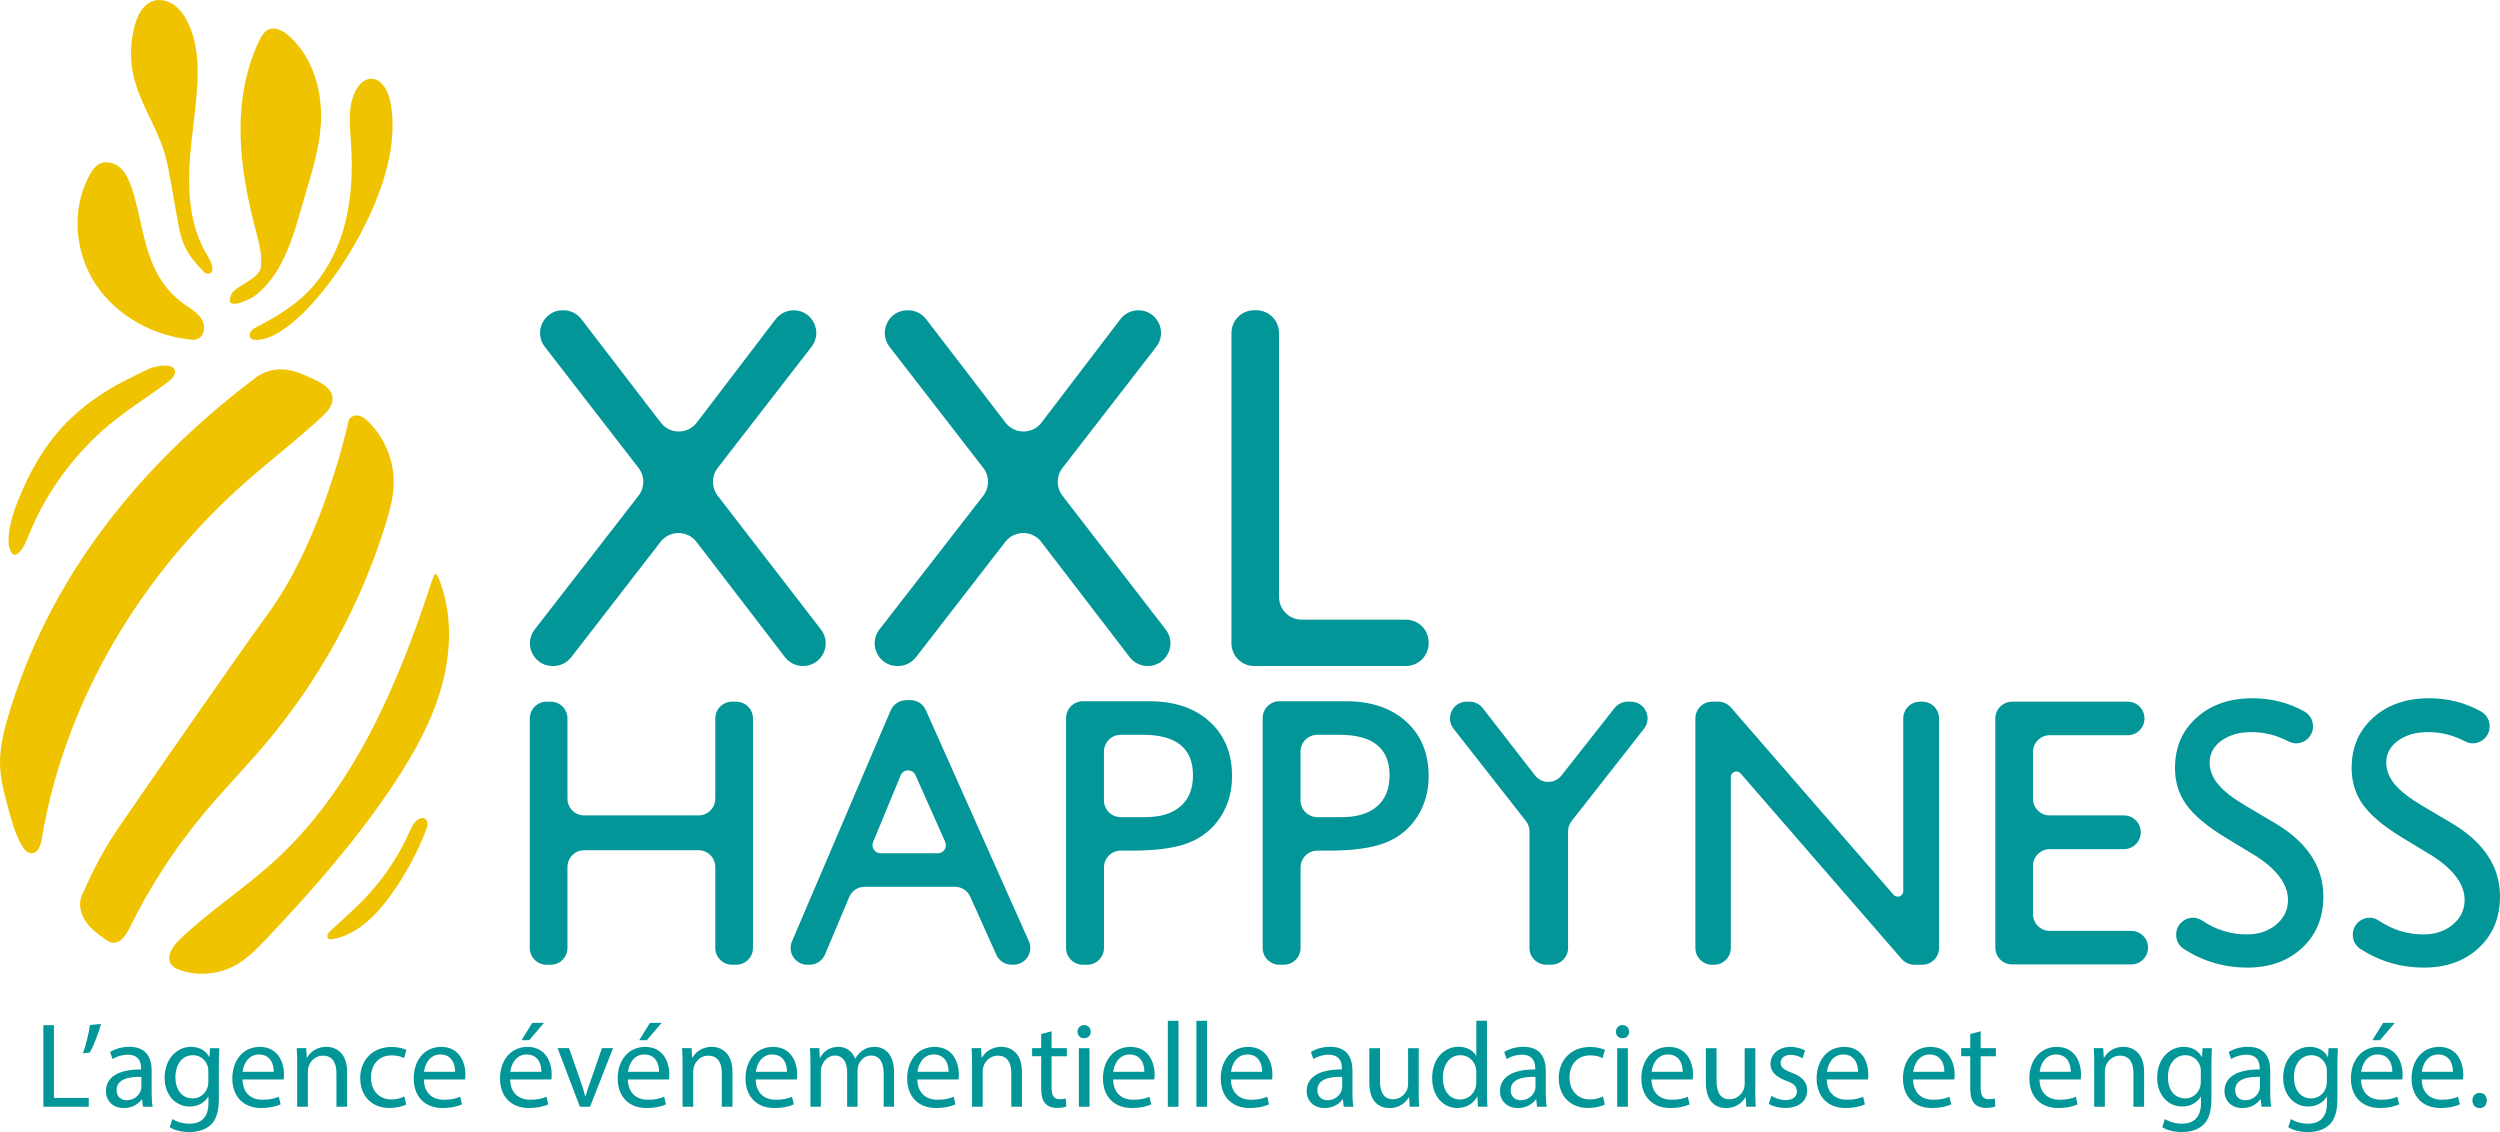 <svg xmlns="http://www.w3.org/2000/svg" id="Calque_1" viewBox="0 0 557.53 252.46"><defs><style>.cls-1{fill:#029698;}.cls-1,.cls-2{stroke-width:0px;}.cls-2{fill:#f0c300;}</style></defs><g id="XXL_HAPPYNESS"><path class="cls-1" d="M176.98 69.19h0c4.2.0 6.57 4.83 4 8.15l-20.93 27.02c-1.41 1.82-1.41 4.36.0 6.19l23.03 29.83c2.57 3.32.2 8.15-4 8.15h-.02c-1.57.0-3.06-.73-4.01-1.98l-19.72-25.7c-2.02-2.63-5.98-2.64-8.01-.02l-19.93 25.74c-.96 1.24-2.43 1.96-4 1.96h-.15c-4.21.0-6.57-4.84-3.99-8.16l23.15-29.82c1.41-1.82 1.42-4.37.0-6.2l-20.9-27.01c-2.57-3.32-.2-8.15 4-8.15h.14c1.57.0 3.05.73 4.01 1.98l17.71 23.08c2.03 2.64 6.01 2.64 8.03-.01l17.58-23.05c.96-1.25 2.44-1.99 4.02-1.99"/><path class="cls-1" d="M253.87 69.19h0c4.2.0 6.57 4.83 4 8.15l-20.93 27.02c-1.41 1.82-1.41 4.36.0 6.19l23.02 29.83c2.57 3.32.2 8.15-4 8.15h-.02c-1.57.0-3.06-.73-4.01-1.98l-19.72-25.7c-2.02-2.63-5.98-2.64-8.01-.02l-19.93 25.74c-.96 1.24-2.43 1.96-4 1.96h-.15c-4.21.0-6.57-4.84-3.99-8.16l23.15-29.82c1.41-1.82 1.42-4.37.0-6.2l-20.9-27.01c-2.57-3.32-.2-8.15 4-8.15h.14c1.57.0 3.05.73 4.01 1.98l17.71 23.08c2.03 2.64 6.01 2.64 8.03-.01l17.58-23.05c.96-1.25 2.44-1.99 4.02-1.99"/><path class="cls-1" d="M279.69 69.19h.49c2.79.0 5.06 2.26 5.06 5.06v58.88c0 2.79 2.26 5.06 5.06 5.06h23.24c2.79.0 5.06 2.26 5.06 5.06v.22c0 2.79-2.26 5.06-5.06 5.06h-33.85c-2.79.0-5.06-2.26-5.06-5.06V74.25c0-2.79 2.26-5.06 5.06-5.06"/><path class="cls-1" d="M163.26 156.48h.92c2.06.0 3.74 1.67 3.74 3.74v51.19c0 2.06-1.67 3.74-3.74 3.74h-.92c-2.06.0-3.74-1.67-3.74-3.74v-18.06c0-2.06-1.67-3.74-3.74-3.74h-25.49c-2.06.0-3.74 1.67-3.74 3.74v18.06c0 2.06-1.67 3.74-3.74 3.74h-.92c-2.06.0-3.74-1.67-3.74-3.74v-51.19c0-2.06 1.67-3.74 3.74-3.74h.92c2.06.0 3.74 1.67 3.74 3.74v17.89c0 2.07 1.67 3.74 3.74 3.74h25.49c2.06.0 3.74-1.67 3.74-3.74v-17.89c0-2.06 1.67-3.74 3.74-3.74"/><path class="cls-1" d="M202.05 156.14h1.01c1.48.0 2.81.87 3.41 2.22l22.97 51.52c1.1 2.47-.71 5.26-3.41 5.26h-.42c-1.47.0-2.81-.86-3.41-2.2l-5.83-12.98c-.6-1.34-1.94-2.2-3.41-2.2h-20.13c-1.5.0-2.86.9-3.44 2.28l-5.4 12.82c-.58 1.39-1.94 2.29-3.44 2.29h-.49c-2.68.0-4.49-2.74-3.44-5.2l22.01-51.52c.59-1.38 1.94-2.27 3.44-2.27m8.72 31.58-6.62-14.86c-.65-1.45-2.71-1.42-3.32.05l-6.14 14.86c-.49 1.19.38 2.5 1.67 2.5h12.76c1.31.0 2.18-1.35 1.65-2.54"/><path class="cls-1" d="M237.75 211.4v-51.27c0-2.06 1.67-3.74 3.74-3.74h14.87c5.6.0 10.06 1.51 13.4 4.54 3.33 3.02 5 7.08 5 12.18.0 3.42-.85 6.44-2.56 9.07s-4.05 4.54-7.01 5.73c-2.97 1.19-7.22 1.79-12.77 1.79h-2.48c-2.06.0-3.74 1.67-3.74 3.74v17.97c0 2.06-1.67 3.74-3.74 3.74h-.97c-2.06.0-3.74-1.67-3.74-3.74m17.14-47.54h-4.96c-2.06.0-3.74 1.67-3.74 3.74v10.88c0 2.06 1.67 3.74 3.74 3.74h5.46c3.41.0 6.05-.8 7.89-2.42 1.85-1.61 2.77-3.91 2.77-6.91.0-6.02-3.72-9.03-11.17-9.03"/><path class="cls-1" d="M281.59 211.4v-51.27c0-2.06 1.67-3.74 3.74-3.74h14.87c5.6.0 10.06 1.51 13.4 4.54 3.33 3.02 5 7.08 5 12.18.0 3.42-.85 6.44-2.56 9.07s-4.05 4.54-7.01 5.73c-2.97 1.19-7.22 1.79-12.77 1.79h-2.48c-2.06.0-3.74 1.67-3.74 3.74v17.97c0 2.06-1.67 3.74-3.74 3.74h-.97c-2.06.0-3.74-1.67-3.74-3.74M298.73 163.87h-4.96c-2.06.0-3.74 1.67-3.74 3.74v10.88c0 2.06 1.67 3.74 3.74 3.74h5.46c3.41.0 6.05-.8 7.89-2.42 1.85-1.61 2.77-3.91 2.77-6.91.0-6.02-3.72-9.03-11.17-9.03"/><path class="cls-1" d="M362.99 156.48h.7c3.12.0 4.86 3.59 2.94 6.04l-16.13 20.57c-.52.66-.8 1.47-.8 2.31v26c0 2.06-1.67 3.74-3.74 3.74h-1.13c-2.06.0-3.74-1.67-3.74-3.74v-26c0-.84-.28-1.65-.8-2.31l-16.13-20.57c-1.92-2.45-.18-6.04 2.94-6.04h.63c1.15.0 2.24.53 2.95 1.45l11.65 15c1.49 1.92 4.39 1.93 5.89.02l11.83-15.04c.71-.9 1.79-1.43 2.94-1.43"/><path class="cls-1" d="M428.19 156.48h.5c2.06.0 3.74 1.67 3.74 3.74v51.19c0 2.06-1.67 3.74-3.74 3.74h-1.78c-1.08.0-2.11-.47-2.82-1.29l-35.92-41.38c-.75-.87-2.18-.33-2.18.82v38.11c0 2.06-1.67 3.74-3.74 3.74h-.42c-2.06.0-3.74-1.67-3.74-3.74v-51.19c0-2.06 1.67-3.74 3.74-3.74h1.36c1.08.0 2.11.47 2.82 1.29l36.26 41.76c.75.87 2.18.34 2.18-.81v-38.5c0-2.06 1.67-3.74 3.74-3.74"/><path class="cls-1" d="M448.73 156.48h25.78c2.06.0 3.74 1.67 3.74 3.74s-1.67 3.74-3.74 3.74h-17.39c-2.06.0-3.74 1.67-3.74 3.74v10.41c0 2.07 1.67 3.74 3.74 3.74h16.55c2.06.0 3.74 1.67 3.74 3.74v.04c0 2.06-1.67 3.74-3.74 3.74h-16.55c-2.06.0-3.74 1.67-3.74 3.74v10.75c0 2.06 1.67 3.74 3.74 3.74h18.18c2.06.0 3.74 1.67 3.74 3.74s-1.67 3.74-3.74 3.74h-26.58c-2.06.0-3.74-1.67-3.74-3.74v-51.11c0-2.06 1.67-3.74 3.74-3.74"/><path class="cls-1" d="M502.52 190.56l-6.38-3.88c-4-2.44-6.85-4.85-8.55-7.21s-2.54-5.09-2.54-8.17c0-4.62 1.6-8.37 4.81-11.25 3.2-2.88 7.37-4.33 12.49-4.33 4.12.0 7.96.97 11.51 2.92 1.21.66 1.97 1.92 1.97 3.29v.07c0 2.8-2.98 4.65-5.45 3.35-2.62-1.38-5.35-2.08-8.2-2.08s-5 .64-6.76 1.9c-1.76 1.27-2.64 2.89-2.64 4.87.0 1.76.65 3.4 1.95 4.94s3.39 3.14 6.27 4.83l6.41 3.79c7.16 4.27 10.73 9.71 10.73 16.32.0 4.7-1.57 8.52-4.72 11.46s-7.24 4.41-12.28 4.41-9.83-1.39-14.14-4.17c-1.06-.68-1.69-1.87-1.69-3.13v-.07c0-2.98 3.33-4.78 5.8-3.12 3.06 2.06 6.38 3.09 9.95 3.09 2.63.0 4.82-.73 6.57-2.2 1.75-1.46 2.62-3.3 2.62-5.5.0-3.57-2.58-6.96-7.73-10.16"/><path class="cls-1" d="M541.91 190.56l-6.38-3.88c-4-2.44-6.85-4.85-8.55-7.21-1.69-2.37-2.54-5.09-2.54-8.17.0-4.62 1.6-8.37 4.81-11.25 3.2-2.88 7.37-4.33 12.49-4.33 4.12.0 7.96.97 11.51 2.92 1.21.66 1.97 1.92 1.97 3.29v.07c0 2.8-2.98 4.65-5.45 3.35-2.62-1.38-5.35-2.08-8.2-2.08s-5 .64-6.76 1.9c-1.76 1.27-2.64 2.89-2.64 4.87.0 1.76.65 3.4 1.95 4.94 1.3 1.54 3.39 3.14 6.27 4.83l6.41 3.79c7.16 4.27 10.73 9.71 10.73 16.32.0 4.7-1.57 8.52-4.72 11.46s-7.24 4.41-12.28 4.41-9.83-1.39-14.14-4.17c-1.06-.68-1.69-1.87-1.69-3.13v-.07c0-2.98 3.33-4.78 5.8-3.12 3.06 2.06 6.38 3.09 9.95 3.09 2.63.0 4.82-.73 6.57-2.2 1.75-1.46 2.62-3.3 2.62-5.5.0-3.57-2.58-6.96-7.73-10.16"/></g><g id="Ananas"><path class="cls-2" d="M21.9 88.41c-8.76 5.88-13.87 13.35-17.84 23.13-.99 2.44-1.8 4.97-2.08 7.58-.14 1.35-.12 2.77.5 3.98.13.25.3.5.56.59.38.13.78-.11 1.08-.38 1.14-1.03 1.7-2.53 2.28-3.95 4.06-10.03 10.76-18.98 19.25-25.69 3.85-3.05 8.05-5.63 11.96-8.62.86-.65 1.8-1.71 1.29-2.67-.26-.49-.84-.73-1.39-.81-1.44-.2-3.54.28-4.84.93-3.82 1.9-6.83 3.23-10.76 5.9"/><path class="cls-2" d="M57.47 83.89c-26.11 19.59-46.38 44.56-55.65 75.87C.81 163.18-.05 166.7.0 170.27c.06 3.46.97 6.83 1.88 10.17.76 2.78 1.53 5.6 2.97 8.1.5.87 1.25 1.78 2.25 1.74 1.39-.05 1.97-1.78 2.2-3.16 5.13-30.81 22.21-59.11 45.64-79.76 5.55-4.89 11.44-9.38 16.85-14.42 1.21-1.13 2.49-2.52 2.38-4.17-.12-1.74-1.73-2.98-3.3-3.75-4.12-2.01-8.47-4.19-13.4-1.12"/><path class="cls-2" d="M18.54 199.1c-1.1 1.78-.77 4.16.3 5.96 1.07 1.79 2.78 3.11 4.49 4.32.52.36 1.06.73 1.68.83 1.82.29 3.11-1.67 3.92-3.33 4.43-9.02 9.93-17.52 16.35-25.25 4.49-5.41 9.43-10.43 13.96-15.8 12.12-14.36 21.31-31.19 26.82-49.15.86-2.8 1.64-5.67 1.73-8.6.17-5.15-1.9-10.32-5.56-13.95-.7-.69-1.51-1.35-2.48-1.47-.97-.11-2.09.57-2.09 1.55.0.0-5.51 25.55-17.63 42.3-8.91 12.32-25.22 35.91-33.22 47.53-3.11 4.51-5.76 9.31-7.94 14.33l-.32.74z"/><path class="cls-2" d="M96.09 130.21c-7.48 22.87-17.33 45.93-35.17 62.07C54.2 198.36 46.51 203.3 40 209.6c-1.49 1.44-3 3.66-1.87 5.39.5.76 1.39 1.16 2.26 1.44 3.9 1.27 8.32.87 11.93-1.07 2.81-1.51 5.06-3.85 7.25-6.16 10.24-10.83 20.13-22.07 28.35-34.51 4.49-6.79 8.5-14 10.64-21.85s2.3-16.42-.76-23.96c-.89-1.83-1.02-.3-1.71 1.33"/><path class="cls-2" d="M94.39 182.42c-1.49-.06-2.4 1.58-3 2.94-2.52 5.69-6.06 10.93-10.4 15.39-2.34 2.4-4.9 4.57-7.33 6.88-.47.44-.94 1.21-.48 1.65.26.25.67.22 1.02.15 5.41-.96 9.62-5.22 12.85-9.67 3.26-4.49 5.94-9.42 7.94-14.6.24-.63.48-1.32.27-1.96-.21-.64-1.09-1.07-1.58-.62"/><path class="cls-2" d="M73.07 123.07c-3.01 14.15-10.58 26.83-18.03 39.23"/><path class="cls-2" d="M77.54 122.31c-3.4 11.98-8.48 23.48-15.05 34.06"/><path class="cls-2" d="M80.11 121.93c-1.88 5.35-4.15 10.57-6.76 15.6 3.89-7.93 7.1-16.19 9.58-24.66-2.42 6.79-4.42 13.72-6 20.75 1.73-1.89 2.69-4.35 3.53-6.77 1.93-5.51 3.47-11.15 4.61-16.87-1.42 4.15-2.64 8.36-3.67 12.63 3.5-4.55 5.39-10.31 5.28-16.05"/><path class="cls-2" d="M80.42 95.53c-.19-.32-.39-.63-.58-.95-.33.84-.63 1.69-.9 2.56.17-.11.25-.34.2-.54-1.89 4.7-3.5 9.53-4.79 14.43"/><path class="cls-2" d="M77.8 99.81c-2.21 5.32-3.66 10.95-4.3 16.67"/><path class="cls-2" d="M76.94 103.96c-1.7 6.49-3.42 13.12-2.97 19.82 2.47-7.19 4.13-14.66 4.93-22.22-1.15 8.01-1.72 16.11-1.7 24.2.51-8.29 1.03-16.58 1.54-24.87.17 7.52.33 15.04.5 22.57.77-2.64.82-5.42.86-8.16.08-5.01.17-10.02.25-15.03-.03 6.04.32 12.08 1.06 18.08-.67-6.85-1.17-13.71-1.5-20.58 1.74 4.86 2.79 9.97 3.11 15.13-.62-4.92-1.23-9.85-1.85-14.77 1.2 4.29 2.4 8.59 3.6 12.88-1.15-4.71-2.42-9.39-3.81-14.04 2.25 3.69 3.88 7.75 4.79 11.98-.59-4.2-2.28-8.16-3.95-12.06 1.69 2.48 3.16 5.11 4.4 7.84l-4.5-8.53c1.59 2.02 2.79 4.35 3.51 6.82-1.29-2.39-2.55-4.8-3.76-7.23 1.62 10.96-1.94 21.97-5.78 32.37.57-4.2 1.14-8.41 1.71-12.61-2.16 6.57-4.58 13.06-7.26 19.43 3.33-7.91 5.65-16.25 6.88-24.75-1.86 8.2-4.02 16.33-6.45 24.37 1.47-7.29 2.91-14.59 4.3-21.89.42-2.2.84-4.44.57-6.66-2.26 8.42-4.52 16.83-6.78 25.25 2.24-7.49 4.48-14.99 6.72-22.49 1.11-3.69 2.21-7.4 2.83-11.21-6.99 20.19-14.06 40.57-25.29 58.74"/><path class="cls-2" d="M69.57 130.14l-15.08 30.54c5.88-7.91 11.24-16.21 16.04-24.82-.57 3.44-2.02 6.67-3.46 9.84-1.98 4.39-3.97 8.78-5.95 13.17 5.32-7.57 10.05-15.55 14.15-23.85-2.76 5.79-5.53 11.59-8.29 17.38 4.15-6.34 8.35-12.78 10.69-19.99-5.05 10.45-11.08 20.43-17.99 29.76"/><path class="cls-2" d="M21.27 203.54c-.1-.2-.31-.35-.53-.38.12.92.55 1.8 1.22 2.44-.64-1.74-1.43-3.42-2.36-5.02.31 2.67 2.05 5.13 4.46 6.31.13-1.88-1.31-3.51-2.87-4.56-.23-.15-.55-.3-.75-.1-.1.1-.12.26-.12.41.0.66.33 1.28.69 1.84 1.1 1.71 2.65 3.14 4.45 4.09-.21-1.55-1.5-2.89-3.04-3.15.16 1.46 1.51 2.7 2.98 2.72"/><path class="cls-2" d="M21.01 202.68c-.46-1.8-.3-3.75.44-5.45-.36 1.01-.72 2.03-1.08 3.04.19-2.51 1.68-4.71 3.14-6.76 5-7.04 10.18-13.96 15.52-20.75"/><path class="cls-2" d="M53.3 155.05c.44-.56.88-1.12 1.31-1.68-7.96 10.67-16.06 21.24-24.29 31.71"/><path class="cls-2" d="M23.78 191.3c1.73-3.34 4.3-6.15 6.84-8.93 3.77-4.12 7.55-8.23 11.32-12.35-2.71 3.46-5.55 6.83-8.51 10.08.74-2.45 2.41-4.49 4.03-6.46 5.38-6.52 10.76-13.05 16.14-19.57"/><path class="cls-2" d="M55.4 154.32c-5.76 8.5-11.51 17-17.27 25.5 5.68-8.79 12.14-17.08 19.27-24.74-5.26 7.62-10.51 15.24-15.77 22.86 4.68-6.46 9.38-12.94 14.86-18.74-4.83 6.77-9.9 13.37-15.18 19.79 5.47-6.64 10.95-13.29 16.42-19.93-4.53 5.96-9.3 11.75-14.29 17.33 4.86-6.07 10.12-11.83 15.72-17.23-3.68 5.72-8.08 10.98-13.05 15.61 3.84-4.96 8.15-9.55 12.85-13.69-4.27 5.11-8.55 10.23-12.82 15.34 4.08-5.02 8.37-9.87 12.83-14.55-3.31 4.03-6.63 8.05-9.94 12.08 3.21-3.35 6.29-6.84 9.2-10.46l-7.46 9.23c2.22-3.01 4.55-5.93 7-8.76l1.36-1.57"/><path class="cls-2" d="M43.21 177.15c.49-.54.99-1.09 1.48-1.63-6.32 5.16-11.09 11.94-15.78 18.62 3.17-5.93 6.78-11.62 10.78-17.02-6.51 6.45-11.41 14.31-16.24 22.1 1.83-4.14 3.92-8.15 6.26-12.02-3.4 4.37-5.79 9.51-6.96 14.93 1.38-1.86 2.35-4.02 2.81-6.29-2.53 2.42-3.81 6.07-3.35 9.54 2.4-2.56 4.15-5.73 5.04-9.13-1.3 3.26-2.24 6.65-2.81 10.12 1.54-2.28 2.8-4.75 3.73-7.35-1.36 2.83-2.3 5.86-2.78 8.96.85-1.53 1.54-3.14 2.06-4.81-1.03 1.9-1.74 3.98-2.1 6.11.56-1.15 1.11-2.3 1.66-3.45l-.85 2.18c1.46-3.09 2.92-6.18 4.38-9.28-1.51 2.69-2.82 5.49-3.93 8.38 4.52-10.55 10.47-20.48 17.64-29.44"/><path class="cls-2" d="M49.53 172.2c-4.11 5.48-8.21 10.96-12.32 16.44 4.24-5.25 8.47-10.5 12.71-15.75-8.05 10.17-15.3 20.97-21.69 32.26"/><path class="cls-2" d="M30.61 193.6c-.77 1.83-1.66 3.62-2.66 5.33.95-1.89 1.9-3.77 2.86-5.66-.6 1.24-1.2 2.49-1.8 3.73"/><path class="cls-2" d="M56.37 75.72c9.44 1.69 28.87-25.07 30.92-43.69.37-3.39.43-6.87-.45-10.17-.56-2.11-2.07-4.47-4.28-4.29-1.38.12-2.45 1.23-3.12 2.42-1.92 3.42-1.46 7.59-1.19 11.49.42 6.08.23 12.25-1.26 18.17-1.49 5.91-4.35 11.58-8.76 15.86-3.14 3.05-6.96 5.32-10.86 7.34-.59.31-1.22.64-1.54 1.23-.32.58-.11 1.48.54 1.63"/><path class="cls-2" d="M43.16 75.79c-8.65-.69-17.04-5.19-21.79-12.34-4.75-7.14-5.52-16.84-1.42-24.36.57-1.05 1.28-2.1 2.37-2.6 1.51-.7 3.38-.12 4.59 1.01 1.21 1.13 1.88 2.7 2.41 4.25 2.24 6.6 2.58 13.9 6.12 19.92 1.4 2.39 3.29 4.51 5.56 6.12 1.09.77 2.28 1.44 3.2 2.39.92.96 1.57 2.31 1.25 3.59s-1 1.9-2.28 2.01"/><path class="cls-2" d="M45.52 60.66c-1.71-1.68-3.12-3.35-4.2-5.48-.98-1.93-1.37-4.09-1.74-6.22-.5-2.81-.99-5.62-1.49-8.42-.39-2.23-.79-4.47-1.46-6.64-1.75-5.69-5.32-10.74-6.74-16.52-.95-3.86-.88-7.96.18-11.79.62-2.25 1.83-4.64 4.08-5.37 1.56-.51 3.33-.06 4.66.88s2.29 2.32 3.01 3.77c2.33 4.67 2.47 10.1 2.09 15.3-.44 6.15-1.54 12.25-1.72 18.41-.17 6.16.64 12.53 3.75 17.88.61 1.05 1.33 2.11 1.42 3.32.03.39-.03.85-.36 1.08s-.96.33-1.49-.18"/><path class="cls-2" d="M51.63 65.6c.85-1.91 6.22-3.29 6.55-6.04.33-2.74-.44-5.48-1.14-8.16-1.83-6.98-3.25-14.11-3.39-21.32s1.03-14.53 4.18-21.04c.47-.97 1.05-1.99 2.05-2.44 1.58-.71 3.38.33 4.65 1.48 5.54 5.03 7.59 12.97 6.97 20.36-.4 4.8-1.79 9.46-3.17 14.08-2.49 8.33-4.53 18.22-11.55 23.49-.75.57-7.12 3.87-5.16-.41"/></g><path class="cls-1" d="M9.67 228.63h2.35v16.22h7.77v1.97H9.67v-18.19z"/><path class="cls-1" d="M22.54 228.33c-.62 2.27-1.78 5.16-2.54 6.4l-1.51.19c.59-1.59 1.3-4.4 1.59-6.34l2.46-.24z"/><path class="cls-1" d="M31.88 246.82l-.19-1.65h-.08c-.73 1.03-2.13 1.94-4 1.94-2.65.0-3.99-1.86-3.99-3.75.0-3.16 2.81-4.89 7.85-4.86v-.27c0-1.08-.3-3.02-2.97-3.02-1.21.0-2.48.38-3.4.97l-.54-1.57c1.08-.7 2.65-1.16 4.29-1.16 4 0 4.97 2.73 4.97 5.34v4.89c0 1.13.05 2.24.22 3.13h-2.16zM31.53 240.15c-2.59-.05-5.53.4-5.53 2.94.0 1.54 1.03 2.27 2.24 2.27 1.7.0 2.78-1.08 3.16-2.19.08-.24.13-.51.13-.76v-2.27z"/><path class="cls-1" d="M48.92 233.75c-.05.94-.11 2-.11 3.59v7.58c0 3-.59 4.83-1.86 5.97-1.27 1.19-3.1 1.57-4.75 1.57s-3.29-.38-4.35-1.08l.59-1.81c.86.54 2.21 1.03 3.83 1.03 2.43.0 4.21-1.27 4.21-4.56v-1.46h-.05c-.73 1.21-2.13 2.19-4.16 2.19-3.24.0-5.56-2.75-5.56-6.37.0-4.43 2.89-6.94 5.88-6.94 2.27.0 3.51 1.19 4.08 2.27h.05l.11-1.97h2.08zm-2.46 5.16c0-.4-.03-.76-.13-1.08-.43-1.38-1.59-2.51-3.32-2.51-2.27.0-3.89 1.92-3.89 4.94.0 2.56 1.3 4.7 3.86 4.7 1.46.0 2.78-.92 3.29-2.43.14-.4.19-.86.19-1.27v-2.35z"/><path class="cls-1" d="M54.08 240.72c.05 3.21 2.11 4.54 4.48 4.54 1.7.0 2.73-.3 3.62-.67l.4 1.7c-.84.38-2.27.81-4.35.81-4.02.0-6.42-2.64-6.42-6.59s2.32-7.04 6.13-7.04c4.26.0 5.4 3.75 5.4 6.15.0.49-.05.86-.08 1.11h-9.18zM61.04 239.02c.03-1.51-.62-3.86-3.29-3.86-2.4.0-3.46 2.21-3.64 3.86h6.94z"/><path class="cls-1" d="M66.28 237.29c0-1.35-.03-2.46-.11-3.54h2.11l.14 2.16h.05c.65-1.24 2.16-2.46 4.32-2.46 1.81.0 4.62 1.08 4.62 5.56v7.8h-2.38v-7.53c0-2.11-.78-3.86-3.02-3.86-1.57.0-2.78 1.11-3.19 2.43-.11.3-.16.7-.16 1.11v7.85h-2.38v-9.53z"/><path class="cls-1" d="M90.58 246.33c-.62.32-2 .76-3.75.76-3.94.0-6.5-2.67-6.5-6.67s2.75-6.94 7.02-6.94c1.4.0 2.65.35 3.29.67l-.54 1.83c-.57-.32-1.46-.62-2.75-.62-3 0-4.62 2.21-4.62 4.94.0 3.02 1.94 4.89 4.53 4.89 1.35.0 2.24-.35 2.92-.65l.41 1.78z"/><path class="cls-1" d="M94.53 240.72c.05 3.21 2.11 4.54 4.48 4.54 1.7.0 2.73-.3 3.62-.67l.4 1.7c-.84.38-2.27.81-4.35.81-4.02.0-6.42-2.64-6.42-6.59s2.32-7.04 6.13-7.04c4.26.0 5.4 3.75 5.4 6.15.0.49-.05.86-.08 1.11h-9.18zM101.49 239.02c.03-1.51-.62-3.86-3.29-3.86-2.4.0-3.46 2.21-3.64 3.86h6.94z"/><path class="cls-1" d="M113.78 240.72c.05 3.21 2.11 4.54 4.48 4.54 1.7.0 2.73-.3 3.62-.67l.4 1.7c-.84.38-2.27.81-4.35.81-4.02.0-6.42-2.64-6.42-6.59s2.32-7.04 6.13-7.04c4.26.0 5.4 3.75 5.4 6.15.0.49-.05.86-.08 1.11h-9.18zM120.74 239.02c.03-1.51-.62-3.86-3.29-3.86-2.4.0-3.46 2.21-3.64 3.86h6.94zM121.31 228.11l-3.29 3.86h-1.7l2.38-3.86h2.62z"/><path class="cls-1" d="M126.9 233.75l2.56 7.34c.43 1.19.78 2.27 1.05 3.35h.08c.3-1.08.67-2.16 1.11-3.35l2.54-7.34h2.48l-5.13 13.06h-2.27l-4.97-13.06h2.54z"/><path class="cls-1" d="M140.02 240.72c.05 3.21 2.11 4.54 4.48 4.54 1.7.0 2.73-.3 3.62-.67l.4 1.7c-.84.38-2.27.81-4.35.81-4.02.0-6.42-2.64-6.42-6.59s2.32-7.04 6.13-7.04c4.26.0 5.4 3.75 5.4 6.15.0.49-.05.86-.08 1.11h-9.18zM146.98 239.02c.03-1.51-.62-3.86-3.29-3.86-2.4.0-3.46 2.21-3.64 3.86h6.94zM147.55 228.11l-3.29 3.86h-1.7l2.38-3.86h2.62z"/><path class="cls-1" d="M152.22 237.29c0-1.35-.03-2.46-.11-3.54h2.11l.14 2.16h.05c.65-1.24 2.16-2.46 4.32-2.46 1.81.0 4.62 1.08 4.62 5.56v7.8h-2.38v-7.53c0-2.11-.78-3.86-3.02-3.86-1.57.0-2.78 1.11-3.19 2.43-.11.3-.16.7-.16 1.11v7.85h-2.38v-9.53z"/><path class="cls-1" d="M168.53 240.72c.05 3.21 2.11 4.54 4.48 4.54 1.7.0 2.73-.3 3.62-.67l.4 1.7c-.84.38-2.27.81-4.35.81-4.02.0-6.42-2.64-6.42-6.59s2.32-7.04 6.13-7.04c4.26.0 5.4 3.75 5.4 6.15.0.49-.05.86-.08 1.11h-9.18zM175.5 239.02c.03-1.51-.62-3.86-3.29-3.86-2.4.0-3.46 2.21-3.64 3.86h6.94z"/><path class="cls-1" d="M180.74 237.29c0-1.35-.03-2.46-.11-3.54h2.08l.11 2.11h.08c.73-1.24 1.94-2.4 4.1-2.4 1.78.0 3.13 1.08 3.7 2.62h.05c.4-.73.92-1.3 1.46-1.7.78-.59 1.65-.92 2.89-.92 1.73.0 4.29 1.13 4.29 5.67v7.69h-2.32v-7.4c0-2.51-.92-4.02-2.83-4.02-1.35.0-2.4 1-2.81 2.16-.11.32-.19.76-.19 1.19v8.07h-2.32v-7.83c0-2.08-.92-3.59-2.73-3.59-1.48.0-2.56 1.19-2.94 2.38-.14.35-.19.76-.19 1.16v7.88h-2.32v-9.53z"/><path class="cls-1" d="M204.58 240.72c.05 3.21 2.11 4.54 4.48 4.54 1.7.0 2.73-.3 3.62-.67l.4 1.7c-.84.38-2.27.81-4.35.81-4.02.0-6.42-2.64-6.42-6.59s2.32-7.04 6.13-7.04c4.26.0 5.4 3.75 5.4 6.15.0.49-.05.86-.08 1.11h-9.18zM211.54 239.02c.03-1.51-.62-3.86-3.29-3.86-2.4.0-3.46 2.21-3.64 3.86h6.94z"/><path class="cls-1" d="M216.78 237.29c0-1.35-.03-2.46-.11-3.54h2.11l.14 2.16h.05c.65-1.24 2.16-2.46 4.32-2.46 1.81.0 4.62 1.08 4.62 5.56v7.8h-2.38v-7.53c0-2.11-.78-3.86-3.02-3.86-1.57.0-2.78 1.11-3.19 2.43-.11.3-.16.7-.16 1.11v7.85h-2.38v-9.53z"/><path class="cls-1" d="M234.52 230v3.75h3.4v1.81h-3.4v7.04c0 1.62.46 2.54 1.78 2.54.62.0 1.08-.08 1.38-.16l.11 1.78c-.46.19-1.19.32-2.11.32-1.11.0-2-.35-2.56-1-.67-.7-.92-1.86-.92-3.4v-7.13h-2.02v-1.81h2.02v-3.13l2.32-.62z"/><path class="cls-1" d="M243.24 230.08c.03.81-.57 1.46-1.51 1.46-.84.0-1.43-.65-1.43-1.46s.62-1.48 1.48-1.48 1.46.65 1.46 1.48zM240.6 246.82v-13.06h2.38v13.06h-2.38z"/><path class="cls-1" d="M248.24 240.72c.05 3.21 2.11 4.54 4.48 4.54 1.7.0 2.73-.3 3.62-.67l.4 1.7c-.84.38-2.27.81-4.35.81-4.02.0-6.42-2.64-6.42-6.59s2.32-7.04 6.13-7.04c4.26.0 5.4 3.75 5.4 6.15.0.49-.05.86-.08 1.11h-9.18zM255.2 239.02c.03-1.51-.62-3.86-3.29-3.86-2.4.0-3.46 2.21-3.64 3.86h6.94z"/><path class="cls-1" d="M260.44 227.65h2.38v19.17h-2.38v-19.17z"/><path class="cls-1" d="M266.81 227.65h2.38v19.17h-2.38v-19.17z"/><path class="cls-1" d="M274.51 240.72c.05 3.21 2.11 4.54 4.48 4.54 1.7.0 2.73-.3 3.62-.67l.4 1.7c-.84.38-2.27.81-4.35.81-4.02.0-6.42-2.64-6.42-6.59s2.32-7.04 6.13-7.04c4.26.0 5.4 3.75 5.4 6.15.0.49-.05.86-.08 1.11h-9.18zM281.47 239.02c.03-1.51-.62-3.86-3.29-3.86-2.4.0-3.46 2.21-3.64 3.86h6.94z"/><path class="cls-1" d="M299.67 246.82l-.19-1.65h-.08c-.73 1.03-2.13 1.94-4 1.94-2.65.0-4-1.86-4-3.75.0-3.16 2.81-4.89 7.86-4.86v-.27c0-1.08-.3-3.02-2.97-3.02-1.21.0-2.48.38-3.4.97l-.54-1.57c1.08-.7 2.65-1.16 4.29-1.16 4 0 4.97 2.73 4.97 5.34v4.89c0 1.13.05 2.24.22 3.13h-2.16zM299.32 240.15c-2.59-.05-5.53.4-5.53 2.94.0 1.54 1.03 2.27 2.24 2.27 1.7.0 2.78-1.08 3.16-2.19.08-.24.13-.51.13-.76v-2.27z"/><path class="cls-1" d="M316.38 243.26c0 1.35.03 2.54.11 3.56h-2.11l-.13-2.13h-.05c-.62 1.05-2 2.43-4.32 2.43-2.05.0-4.51-1.13-4.51-5.72v-7.64h2.38v7.23c0 2.48.76 4.16 2.92 4.16 1.59.0 2.7-1.11 3.13-2.16.13-.35.22-.78.22-1.21v-8.02h2.38v9.5z"/><path class="cls-1" d="M331.61 227.65v15.79c0 1.16.03 2.48.11 3.37h-2.13l-.11-2.27h-.05c-.73 1.46-2.32 2.56-4.45 2.56-3.16.0-5.59-2.67-5.59-6.64-.03-4.35 2.67-7.02 5.86-7.02 2 0 3.35.94 3.94 2h.05v-7.8h2.38zm-2.38 11.42c0-.3-.03-.7-.11-1-.35-1.51-1.65-2.75-3.43-2.75-2.46.0-3.91 2.16-3.91 5.05.0 2.65 1.3 4.83 3.86 4.83 1.59.0 3.05-1.05 3.48-2.83.08-.32.11-.65.11-1.03v-2.27z"/><path class="cls-1" d="M342.78 246.82l-.19-1.65h-.08c-.73 1.03-2.13 1.94-4 1.94-2.65.0-4-1.86-4-3.75.0-3.16 2.81-4.89 7.86-4.86v-.27c0-1.08-.3-3.02-2.97-3.02-1.21.0-2.48.38-3.4.97l-.54-1.57c1.08-.7 2.65-1.16 4.29-1.16 4 0 4.97 2.73 4.97 5.34v4.89c0 1.13.05 2.24.22 3.13h-2.16zM342.43 240.15c-2.59-.05-5.53.4-5.53 2.94.0 1.54 1.03 2.27 2.24 2.27 1.7.0 2.78-1.08 3.16-2.19.08-.24.13-.51.13-.76v-2.27z"/><path class="cls-1" d="M357.88 246.33c-.62.32-2 .76-3.75.76-3.94.0-6.51-2.67-6.51-6.67s2.75-6.94 7.02-6.94c1.4.0 2.65.35 3.29.67l-.54 1.83c-.57-.32-1.46-.62-2.75-.62-3 0-4.62 2.21-4.62 4.94.0 3.02 1.94 4.89 4.54 4.89 1.35.0 2.24-.35 2.92-.65l.41 1.78z"/><path class="cls-1" d="M363.31 230.08c.03.81-.57 1.46-1.51 1.46-.84.0-1.43-.65-1.43-1.46s.62-1.48 1.48-1.48 1.46.65 1.46 1.48zM360.66 246.82v-13.06h2.38v13.06h-2.38z"/><path class="cls-1" d="M368.3 240.72c.05 3.21 2.11 4.54 4.48 4.54 1.7.0 2.73-.3 3.62-.67l.41 1.7c-.84.38-2.27.81-4.35.81-4.02.0-6.42-2.64-6.42-6.59s2.32-7.04 6.13-7.04c4.26.0 5.4 3.75 5.4 6.15.0.49-.05.86-.08 1.11h-9.18zM375.26 239.02c.03-1.51-.62-3.86-3.29-3.86-2.4.0-3.46 2.21-3.64 3.86h6.94z"/><path class="cls-1" d="M391.44 243.26c0 1.35.03 2.54.11 3.56h-2.11l-.13-2.13h-.05c-.62 1.05-2 2.43-4.32 2.43-2.05.0-4.51-1.13-4.51-5.72v-7.64h2.38v7.23c0 2.48.76 4.16 2.92 4.16 1.59.0 2.7-1.11 3.13-2.16.13-.35.22-.78.22-1.21v-8.02h2.38v9.5z"/><path class="cls-1" d="M395.06 244.39c.7.46 1.94.95 3.13.95 1.73.0 2.54-.86 2.54-1.94.0-1.13-.67-1.75-2.43-2.4-2.35-.84-3.46-2.13-3.46-3.7.0-2.11 1.7-3.83 4.51-3.83 1.32.0 2.48.38 3.21.81l-.59 1.73c-.51-.32-1.46-.76-2.67-.76-1.4.0-2.19.81-2.19 1.78.0 1.08.78 1.57 2.48 2.21 2.27.86 3.43 2 3.43 3.94.0 2.29-1.78 3.91-4.89 3.91-1.43.0-2.75-.35-3.67-.89l.59-1.81z"/><path class="cls-1" d="M407.39 240.72c.05 3.21 2.11 4.54 4.48 4.54 1.7.0 2.73-.3 3.62-.67l.41 1.7c-.84.38-2.27.81-4.35.81-4.02.0-6.42-2.64-6.42-6.59s2.32-7.04 6.13-7.04c4.26.0 5.4 3.75 5.4 6.15.0.49-.05.86-.08 1.11h-9.18zM414.36 239.02c.03-1.51-.62-3.86-3.29-3.86-2.4.0-3.46 2.21-3.64 3.86h6.94z"/><path class="cls-1" d="M426.64 240.72c.05 3.21 2.11 4.54 4.48 4.54 1.7.0 2.73-.3 3.62-.67l.41 1.7c-.84.38-2.27.81-4.35.81-4.02.0-6.42-2.64-6.42-6.59s2.32-7.04 6.13-7.04c4.26.0 5.4 3.75 5.4 6.15.0.49-.05.86-.08 1.11h-9.18zM433.61 239.02c.03-1.51-.62-3.86-3.29-3.86-2.4.0-3.46 2.21-3.64 3.86h6.94z"/><path class="cls-1" d="M441.71 230v3.75h3.4v1.81h-3.4v7.04c0 1.62.46 2.54 1.78 2.54.62.0 1.08-.08 1.38-.16l.11 1.78c-.46.19-1.19.32-2.11.32-1.11.0-2-.35-2.56-1-.67-.7-.92-1.86-.92-3.4v-7.13h-2.02v-1.81h2.02v-3.13l2.32-.62z"/><path class="cls-1" d="M454.83 240.72c.05 3.21 2.11 4.54 4.48 4.54 1.7.0 2.73-.3 3.62-.67l.41 1.7c-.84.38-2.27.81-4.35.81-4.02.0-6.42-2.64-6.42-6.59s2.32-7.04 6.13-7.04c4.26.0 5.4 3.75 5.4 6.15.0.49-.05.86-.08 1.11h-9.18zM461.8 239.02c.03-1.51-.62-3.86-3.29-3.86-2.4.0-3.46 2.21-3.64 3.86h6.94z"/><path class="cls-1" d="M467.04 237.29c0-1.35-.03-2.46-.11-3.54h2.11l.13 2.16h.05c.65-1.24 2.16-2.46 4.32-2.46 1.81.0 4.62 1.08 4.62 5.56v7.8h-2.38v-7.53c0-2.11-.78-3.86-3.02-3.86-1.57.0-2.78 1.11-3.19 2.43-.11.3-.16.7-.16 1.11v7.85h-2.38v-9.53z"/><path class="cls-1" d="M493.28 233.75c-.05.94-.11 2-.11 3.59v7.58c0 3-.59 4.83-1.86 5.97-1.27 1.19-3.1 1.57-4.75 1.57s-3.29-.38-4.35-1.08l.59-1.81c.86.54 2.21 1.03 3.83 1.03 2.43.0 4.21-1.27 4.21-4.56v-1.46h-.05c-.73 1.21-2.13 2.19-4.16 2.19-3.24.0-5.56-2.75-5.56-6.37.0-4.43 2.89-6.94 5.88-6.94 2.27.0 3.51 1.19 4.08 2.27h.05l.11-1.97h2.08zM490.82 238.91c0-.4-.03-.76-.14-1.08-.43-1.38-1.59-2.51-3.32-2.51-2.27.0-3.89 1.92-3.89 4.94.0 2.56 1.3 4.7 3.86 4.7 1.46.0 2.78-.92 3.29-2.43.13-.4.19-.86.19-1.27v-2.35z"/><path class="cls-1" d="M504.35 246.82l-.19-1.65h-.08c-.73 1.03-2.13 1.94-4 1.94-2.65.0-4-1.86-4-3.75.0-3.16 2.81-4.89 7.86-4.86v-.27c0-1.08-.3-3.02-2.97-3.02-1.21.0-2.48.38-3.4.97l-.54-1.57c1.08-.7 2.65-1.16 4.29-1.16 4 0 4.97 2.73 4.97 5.34v4.89c0 1.13.05 2.24.22 3.13h-2.16zM504 240.15c-2.59-.05-5.53.4-5.53 2.94.0 1.54 1.03 2.27 2.24 2.27 1.7.0 2.78-1.08 3.16-2.19.08-.24.13-.51.13-.76v-2.27z"/><path class="cls-1" d="M521.38 233.75c-.05.94-.11 2-.11 3.59v7.58c0 3-.59 4.83-1.86 5.97-1.27 1.19-3.1 1.57-4.75 1.57s-3.29-.38-4.35-1.08l.59-1.81c.86.54 2.21 1.03 3.83 1.03 2.43.0 4.21-1.27 4.21-4.56v-1.46h-.05c-.73 1.21-2.13 2.19-4.16 2.19-3.24.0-5.56-2.75-5.56-6.37.0-4.43 2.89-6.94 5.88-6.94 2.27.0 3.51 1.19 4.08 2.27h.05l.11-1.97h2.08zM518.93 238.91c0-.4-.03-.76-.14-1.08-.43-1.38-1.59-2.51-3.32-2.51-2.27.0-3.89 1.92-3.89 4.94.0 2.56 1.3 4.7 3.86 4.7 1.46.0 2.78-.92 3.29-2.43.13-.4.19-.86.19-1.27v-2.35z"/><path class="cls-1" d="M526.54 240.72c.05 3.21 2.11 4.54 4.48 4.54 1.7.0 2.73-.3 3.62-.67l.41 1.7c-.84.38-2.27.81-4.35.81-4.02.0-6.42-2.64-6.42-6.59s2.32-7.04 6.13-7.04c4.26.0 5.4 3.75 5.4 6.15.0.49-.05.86-.08 1.11h-9.18zM533.51 239.02c.03-1.51-.62-3.86-3.29-3.86-2.4.0-3.46 2.21-3.64 3.86h6.94zM534.07 228.11l-3.29 3.86h-1.7l2.38-3.86h2.62z"/><path class="cls-1" d="M540.07 240.72c.05 3.21 2.11 4.54 4.48 4.54 1.7.0 2.73-.3 3.62-.67l.41 1.7c-.84.38-2.27.81-4.35.81-4.02.0-6.42-2.64-6.42-6.59s2.32-7.04 6.13-7.04c4.26.0 5.4 3.75 5.4 6.15.0.49-.05.86-.08 1.11h-9.18zM547.03 239.02c.03-1.51-.62-3.86-3.29-3.86-2.4.0-3.46 2.21-3.64 3.86h6.94z"/><path class="cls-1" d="M551.38 245.42c0-1 .67-1.7 1.62-1.7s1.59.7 1.59 1.7-.62 1.7-1.62 1.7c-.94.0-1.59-.73-1.59-1.7z"/></svg>